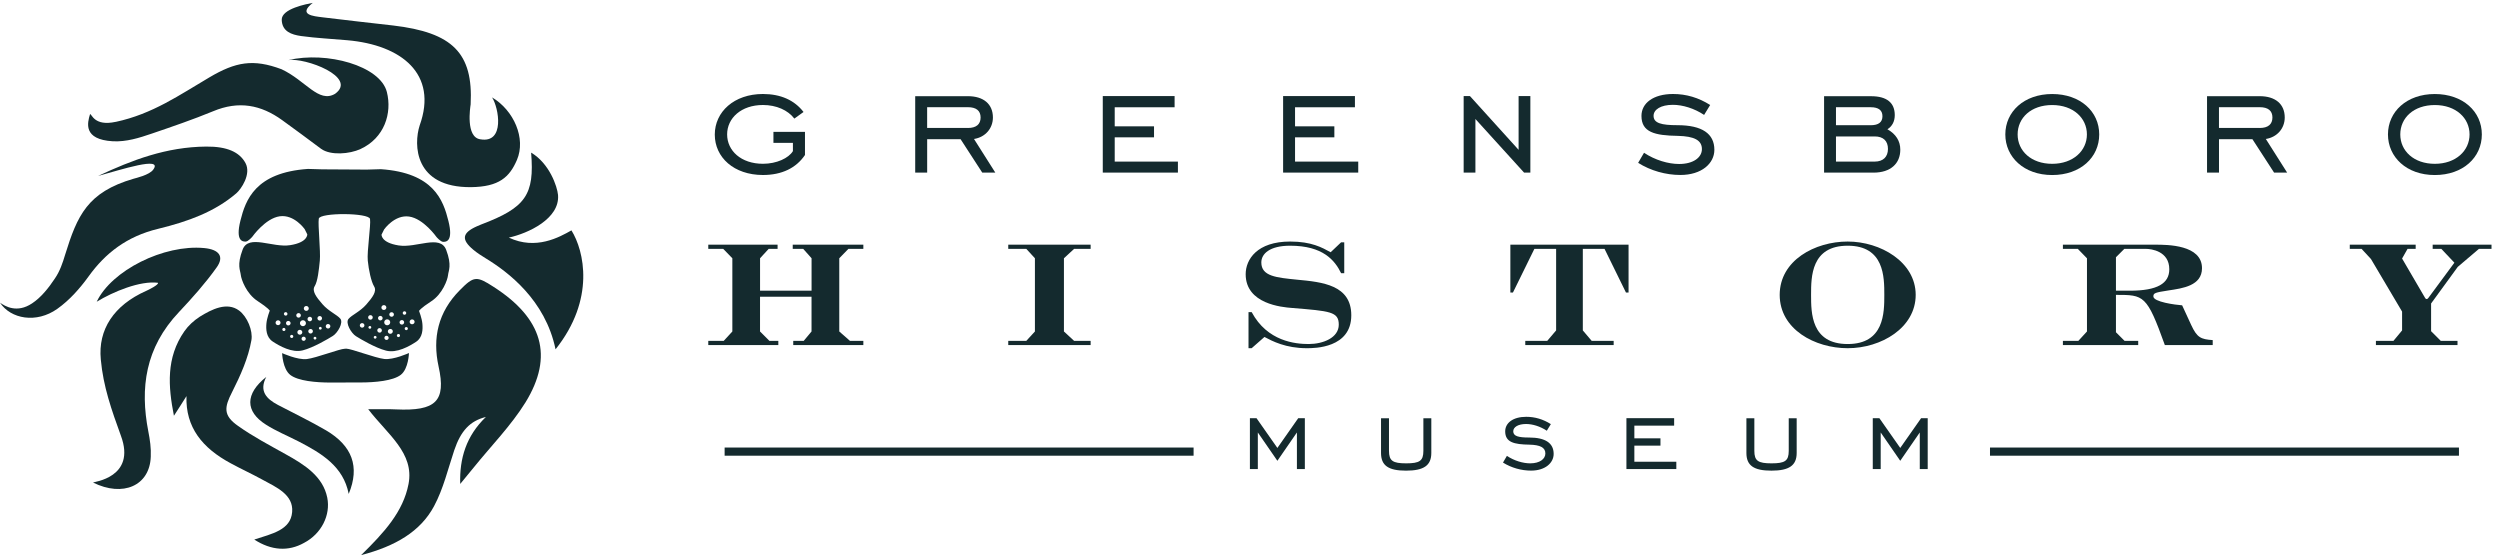 <?xml version="1.0" encoding="UTF-8"?>
<svg xmlns="http://www.w3.org/2000/svg" width="279" height="62" viewBox="0 0 279 62" fill="none">
  <path d="M51.361 54.01C51.265 51.175 52.031 48.642 54.228 46.531C52.421 46.984 51.42 48.104 50.693 50.251C49.993 52.342 49.484 54.538 48.437 56.493C46.931 59.304 44.139 60.956 40.303 61.95C42.874 59.43 44.995 57.118 45.593 54.01C46.253 50.551 43.257 48.487 41.09 45.666C42.474 45.679 43.336 45.643 44.192 45.689C48.648 45.897 49.805 44.768 48.946 40.9C48.249 37.725 48.883 34.832 51.318 32.381C52.874 30.802 53.181 30.779 55.077 32.008C60.532 35.506 61.833 39.724 58.645 44.906C57.04 47.496 54.81 49.762 52.861 52.18C52.368 52.797 51.853 53.395 51.357 54.013L51.361 54.01Z" fill="#142A2E"></path>
  <path d="M12.911 13.603C17.04 12.721 20.07 10.571 23.373 8.632C26.287 6.911 28.259 6.538 31.427 7.73C34.133 9.002 35.557 11.545 37.394 10.469C39.964 8.609 34.044 6.399 32.164 6.71C36.456 5.692 42.442 7.337 43.175 10.27C43.773 12.639 42.901 15.397 40.238 16.629C39.023 17.197 36.888 17.372 35.835 16.609C34.388 15.532 32.944 14.455 31.477 13.398C29.138 11.714 26.66 11.205 23.77 12.421C21.543 13.339 19.25 14.122 16.954 14.905C15.53 15.393 14.11 15.843 12.597 15.767C9.247 15.572 9.752 13.712 10.05 12.734C10.255 12.715 10.509 14.125 12.917 13.597L12.911 13.603Z" fill="#142A2E"></path>
  <path d="M53.605 15.545C56.38 16.034 55.669 12.024 54.913 10.868C57.344 12.315 58.722 15.446 57.688 17.854C56.862 19.773 55.693 20.847 52.571 20.886C46.214 20.946 46.148 16.13 46.835 13.999C48.9 8.265 44.817 5.018 38.761 4.49C37.04 4.335 35.296 4.255 33.598 4.021C32.521 3.866 31.487 3.512 31.441 2.221C31.394 0.969 34.262 0.44 34.906 0.321C33.185 1.672 35.045 1.808 35.96 1.927C38.599 2.26 41.236 2.535 43.875 2.845C50.506 3.628 52.822 5.917 52.524 11.651C52.478 11.985 51.949 15.311 53.601 15.545H53.605Z" fill="#142A2E"></path>
  <path d="M28.382 60.213C30.355 59.565 32.442 59.156 32.604 57.141C32.766 55.202 30.86 54.383 29.231 53.501C28.085 52.873 26.892 52.328 25.743 51.701C22.578 50 20.695 47.688 20.81 44.206C20.351 44.929 19.892 45.673 19.41 46.399C18.769 43.133 18.514 39.922 20.579 36.966C21.015 36.338 21.633 35.773 22.3 35.341C23.632 34.518 25.33 33.656 26.681 34.657C27.599 35.341 28.24 36.906 28.058 37.963C27.715 39.938 26.843 41.897 25.901 43.757C25.029 45.458 24.89 46.36 26.565 47.532C28.217 48.705 30.077 49.686 31.864 50.683C34.022 51.876 36.04 53.167 36.522 55.536C36.912 57.474 35.881 59.565 33.929 60.586C32.185 61.564 30.282 61.448 28.376 60.213H28.382Z" fill="#142A2E"></path>
  <path d="M10.971 19.625C14.734 17.864 18.566 16.394 23.016 16.358C25.332 16.338 26.733 16.966 27.397 18.198C28.061 19.43 26.915 21.114 26.363 21.583C23.955 23.638 21.018 24.715 17.645 25.537C14.156 26.379 11.748 28.259 9.891 30.842C8.926 32.173 7.78 33.484 6.402 34.462C4.063 36.127 1.196 35.598 0 33.778C0.552 34.168 1.88 34.99 3.578 33.858C4.589 33.194 5.438 32.117 6.125 31.08C6.677 30.277 6.997 29.339 7.271 28.417C8.626 24.054 9.749 21.451 14.913 19.945C15.098 19.886 16.703 19.535 17.116 18.908C18.193 17.402 13.469 18.948 10.968 19.631L10.971 19.625Z" fill="#142A2E"></path>
  <path d="M17.628 31.559C15.633 31.304 12.627 32.556 10.793 33.673C12.445 30.188 18.273 27.255 22.792 27.684C24.444 27.839 25.065 28.622 24.169 29.858C22.931 31.598 21.464 33.243 19.971 34.829C16.208 38.802 15.613 43.301 16.551 48.137C16.736 49.075 16.872 50.016 16.826 50.974C16.71 54.204 13.727 55.513 10.38 53.851C10.426 53.772 15.22 53.303 13.499 48.645C12.445 45.729 11.527 43.166 11.249 40.114C10.928 36.787 12.696 34.066 16.32 32.46C16.548 32.361 17.744 31.777 17.628 31.559Z" fill="#142A2E"></path>
  <path d="M56.789 26.518C59.812 27.945 62.429 26.468 63.773 25.709C65.191 27.985 66.459 33.392 61.999 38.984C60.863 33.481 56.697 30.35 54.219 28.837C53.724 28.533 53.251 28.232 52.822 27.872C51.451 26.73 51.573 25.99 53.218 25.256C53.373 25.18 53.525 25.124 53.7 25.052C58.679 23.169 59.663 21.739 59.274 17.032C61.319 18.244 62.188 20.804 62.277 21.765C62.488 24.411 58.93 26.049 56.789 26.515V26.518Z" fill="#142A2E"></path>
  <path d="M38.914 55.113C38.316 52.041 35.885 50.591 33.318 49.263C32.102 48.636 30.794 48.107 29.671 47.384C27.355 45.917 27.332 43.958 29.717 42.062C28.891 43.628 29.717 44.51 31.025 45.194C32.816 46.132 34.649 47.014 36.394 48.031C39.307 49.752 40.179 52.081 38.918 55.116L38.914 55.113Z" fill="#142A2E"></path>
  <path d="M38.646 38.911C39.198 38.911 41.837 39.938 42.878 40.061C43.919 40.183 45.64 39.397 45.64 39.397C45.64 39.397 45.593 41.161 44.728 41.831C43.862 42.502 41.864 42.683 40.228 42.683H38.593L38.53 42.693H36.895C35.26 42.693 33.258 42.515 32.395 41.841C31.533 41.167 31.484 39.407 31.484 39.407C31.484 39.407 33.202 40.193 34.245 40.071C35.289 39.948 37.926 38.921 38.477 38.921L38.643 38.911H38.646Z" fill="#142A2E"></path>
  <path d="M40.925 18.928L42.501 18.881C48.388 19.284 49.465 22.333 50.043 24.662C50.624 26.99 49.752 26.99 49.461 26.99C49.171 26.99 48.715 26.452 48.715 26.452C48.715 26.452 47.264 24.391 45.649 24.166C44.033 23.942 42.871 25.6 42.871 25.6L42.58 26.181C42.58 26.181 42.497 27.076 44.486 27.39C46.475 27.704 49.128 26.135 49.792 27.882C50.456 29.63 50.046 30.198 50 30.706C49.954 31.215 49.379 32.814 48.133 33.62C46.891 34.426 46.766 34.697 46.766 34.697C46.766 34.697 47.086 35.522 47.139 36.13C47.192 36.741 47.182 37.653 46.435 38.145C45.689 38.637 44.281 39.443 43.079 39.129C41.876 38.815 40.251 37.851 39.722 37.517C39.194 37.184 38.52 36.038 38.893 35.592C39.266 35.142 40.178 34.786 40.882 33.98C41.586 33.174 42.084 32.5 41.751 31.965C41.42 31.427 41.146 30.115 41.044 29.085C40.941 28.057 41.404 25.137 41.295 24.437C41.186 23.737 35.685 23.704 35.576 24.407C35.467 25.108 35.794 28.057 35.692 29.088C35.59 30.115 35.454 31.4 35.12 31.935C34.787 32.47 35.285 33.144 35.989 33.95C36.693 34.756 37.605 35.116 37.978 35.562C38.351 36.011 37.681 37.154 37.149 37.488C36.617 37.821 34.995 38.786 33.792 39.099C32.59 39.413 31.182 38.607 30.436 38.115C29.689 37.623 29.679 36.708 29.732 36.1C29.785 35.489 30.105 34.667 30.105 34.667C30.105 34.667 29.98 34.399 28.738 33.59C27.496 32.784 26.921 31.182 26.871 30.677C26.822 30.171 26.415 29.6 27.079 27.852C27.743 26.105 30.396 27.674 32.385 27.36C34.374 27.047 34.291 26.151 34.291 26.151L34 25.57C34 25.57 32.841 23.912 31.222 24.137C29.607 24.361 28.156 26.422 28.156 26.422C28.156 26.422 27.7 26.961 27.41 26.961C27.119 26.961 26.25 26.961 26.828 24.632C27.41 22.303 28.487 19.255 34.37 18.852L35.946 18.898L40.918 18.928H40.925ZM33.759 35.74C33.578 35.767 33.449 35.935 33.475 36.117C33.502 36.298 33.673 36.424 33.855 36.398C34.037 36.371 34.166 36.203 34.139 36.021C34.113 35.839 33.941 35.714 33.759 35.74ZM34.142 34.151C33.99 34.175 33.888 34.31 33.908 34.459C33.928 34.607 34.07 34.71 34.222 34.69C34.374 34.67 34.476 34.531 34.456 34.383C34.437 34.234 34.294 34.132 34.142 34.151ZM33.283 34.944C33.145 34.964 33.046 35.093 33.066 35.232C33.085 35.37 33.218 35.466 33.356 35.446C33.495 35.426 33.594 35.298 33.574 35.159C33.554 35.02 33.422 34.924 33.283 34.944ZM34.539 35.354C34.4 35.374 34.301 35.502 34.321 35.641C34.341 35.78 34.473 35.876 34.612 35.856C34.75 35.836 34.849 35.707 34.83 35.569C34.81 35.43 34.678 35.334 34.539 35.354ZM35.646 35.271C35.507 35.291 35.408 35.42 35.428 35.559C35.447 35.697 35.58 35.793 35.718 35.773C35.857 35.754 35.956 35.625 35.936 35.486C35.916 35.347 35.784 35.251 35.646 35.271ZM34.625 36.718C34.486 36.738 34.387 36.867 34.407 37.005C34.427 37.144 34.559 37.24 34.697 37.22C34.836 37.2 34.935 37.071 34.916 36.933C34.896 36.794 34.764 36.698 34.625 36.718ZM33.422 36.81C33.27 36.834 33.168 36.969 33.188 37.118C33.208 37.266 33.35 37.369 33.502 37.349C33.654 37.329 33.756 37.19 33.736 37.042C33.716 36.893 33.574 36.791 33.422 36.81ZM30.991 35.747C30.839 35.77 30.736 35.905 30.756 36.054C30.776 36.203 30.918 36.305 31.07 36.285C31.222 36.266 31.325 36.127 31.305 35.978C31.285 35.83 31.143 35.727 30.991 35.747ZM31.853 34.835C31.744 34.852 31.671 34.951 31.688 35.056C31.704 35.162 31.803 35.235 31.913 35.222C32.022 35.209 32.094 35.106 32.078 35C32.061 34.895 31.962 34.822 31.853 34.835ZM32.137 35.816C31.998 35.836 31.899 35.965 31.919 36.104C31.939 36.242 32.071 36.338 32.21 36.318C32.349 36.298 32.448 36.17 32.428 36.031C32.408 35.892 32.276 35.796 32.137 35.816ZM31.655 36.596C31.559 36.609 31.49 36.698 31.506 36.794C31.523 36.89 31.612 36.956 31.708 36.943C31.803 36.929 31.873 36.84 31.856 36.744C31.84 36.649 31.751 36.583 31.655 36.596ZM32.527 37.372C32.431 37.385 32.362 37.474 32.378 37.57C32.395 37.666 32.484 37.732 32.58 37.719C32.676 37.706 32.745 37.616 32.728 37.521C32.712 37.425 32.623 37.359 32.527 37.372ZM33.855 37.574C33.726 37.593 33.637 37.712 33.654 37.838C33.67 37.963 33.792 38.052 33.921 38.036C34.05 38.019 34.139 37.897 34.123 37.772C34.106 37.646 33.984 37.557 33.855 37.574ZM35.13 37.587C35.044 37.6 34.985 37.679 34.998 37.762C35.011 37.844 35.091 37.907 35.176 37.894C35.262 37.881 35.322 37.801 35.309 37.719C35.295 37.636 35.216 37.574 35.13 37.587ZM35.725 36.48C35.639 36.493 35.58 36.573 35.593 36.655C35.606 36.738 35.685 36.801 35.771 36.787C35.857 36.774 35.916 36.695 35.903 36.612C35.89 36.53 35.811 36.467 35.725 36.48ZM36.574 36.16C36.435 36.18 36.336 36.308 36.356 36.447C36.376 36.586 36.508 36.682 36.647 36.662C36.785 36.642 36.885 36.513 36.865 36.374C36.845 36.236 36.713 36.14 36.574 36.16ZM42.881 35.922C42.854 36.104 42.98 36.272 43.165 36.298C43.35 36.325 43.518 36.199 43.545 36.018C43.571 35.836 43.446 35.668 43.261 35.641C43.075 35.615 42.907 35.74 42.881 35.922ZM42.567 34.284C42.544 34.432 42.649 34.571 42.801 34.591C42.953 34.611 43.092 34.508 43.115 34.36C43.138 34.211 43.032 34.072 42.881 34.052C42.729 34.033 42.59 34.135 42.567 34.284ZM43.449 35.06C43.429 35.199 43.525 35.327 43.667 35.347C43.809 35.367 43.938 35.271 43.958 35.133C43.977 34.994 43.882 34.865 43.739 34.845C43.597 34.825 43.469 34.921 43.449 35.06ZM42.19 35.469C42.17 35.608 42.266 35.737 42.408 35.757C42.55 35.777 42.679 35.681 42.699 35.542C42.719 35.403 42.623 35.275 42.481 35.255C42.339 35.235 42.21 35.331 42.19 35.469ZM41.087 35.387C41.067 35.526 41.163 35.654 41.305 35.674C41.447 35.694 41.576 35.598 41.596 35.459C41.615 35.321 41.52 35.192 41.377 35.172C41.235 35.152 41.106 35.248 41.087 35.387ZM42.108 36.834C42.088 36.972 42.184 37.101 42.326 37.121C42.468 37.141 42.596 37.045 42.616 36.906C42.636 36.767 42.54 36.639 42.398 36.619C42.256 36.599 42.127 36.695 42.108 36.834ZM43.287 36.943C43.264 37.091 43.37 37.23 43.522 37.25C43.673 37.27 43.812 37.167 43.835 37.019C43.858 36.87 43.753 36.731 43.601 36.711C43.449 36.692 43.31 36.794 43.287 36.943ZM45.718 35.879C45.695 36.028 45.801 36.166 45.953 36.186C46.105 36.206 46.244 36.104 46.267 35.955C46.29 35.806 46.184 35.668 46.032 35.648C45.88 35.628 45.742 35.73 45.718 35.879ZM44.945 34.905C44.929 35.01 45.005 35.109 45.111 35.126C45.216 35.142 45.319 35.066 45.335 34.961C45.352 34.855 45.276 34.756 45.17 34.739C45.064 34.723 44.962 34.799 44.945 34.905ZM44.592 35.935C44.572 36.074 44.668 36.203 44.81 36.222C44.952 36.242 45.081 36.147 45.101 36.008C45.12 35.869 45.025 35.74 44.883 35.721C44.74 35.701 44.612 35.796 44.592 35.935ZM45.167 36.645C45.154 36.741 45.219 36.83 45.315 36.843C45.411 36.857 45.504 36.791 45.517 36.695C45.53 36.599 45.464 36.51 45.368 36.497C45.272 36.483 45.18 36.55 45.167 36.645ZM44.291 37.422C44.278 37.517 44.344 37.606 44.44 37.62C44.536 37.633 44.628 37.567 44.641 37.471C44.655 37.375 44.589 37.286 44.493 37.273C44.397 37.26 44.304 37.326 44.291 37.422ZM42.9 37.673C42.881 37.801 42.97 37.917 43.102 37.937C43.234 37.957 43.353 37.867 43.37 37.739C43.386 37.61 43.3 37.494 43.168 37.474C43.036 37.455 42.917 37.544 42.9 37.673ZM41.711 37.62C41.698 37.706 41.757 37.785 41.843 37.795C41.929 37.805 42.008 37.748 42.022 37.663C42.035 37.577 41.975 37.498 41.889 37.488C41.804 37.478 41.724 37.534 41.711 37.62ZM41.12 36.513C41.106 36.599 41.166 36.678 41.252 36.688C41.338 36.698 41.417 36.642 41.43 36.556C41.444 36.47 41.384 36.391 41.298 36.381C41.212 36.371 41.133 36.427 41.12 36.513ZM40.158 36.275C40.139 36.414 40.234 36.543 40.376 36.563C40.519 36.583 40.647 36.487 40.667 36.348C40.687 36.209 40.591 36.081 40.449 36.061C40.307 36.041 40.178 36.137 40.158 36.275Z" fill="#142A2E"></path>
  <g clip-path="url(#clip0_2756_9448)">
    <path d="M86.311 14.714H89.836V17.297C88.852 18.754 87.253 19.53 85.142 19.53C81.904 19.53 79.77 17.562 79.77 15.021C79.77 12.481 81.924 10.49 85.142 10.49C87.131 10.49 88.667 11.187 89.674 12.498L88.65 13.235C87.933 12.293 86.642 11.718 85.145 11.718C82.727 11.718 81.148 13.175 81.148 14.998C81.148 16.822 82.707 18.278 85.145 18.278C86.681 18.278 88.016 17.644 88.489 16.865V15.943H86.315V14.714H86.311Z" fill="#142A2E"></path>
    <path d="M103.469 19.263H102.137V10.734H108.021C109.762 10.734 110.809 11.616 110.809 13.112C110.809 14.301 109.99 15.306 108.698 15.51L111.077 19.263H109.62L107.202 15.534H103.472V19.263H103.469ZM108.021 14.282C108.943 14.282 109.435 13.872 109.435 13.112C109.435 12.353 108.943 11.963 108.021 11.963H103.469V14.278H108.021V14.282Z" fill="#142A2E"></path>
    <path d="M123.067 10.718H131.085V11.97H124.402V14.1H128.789V15.329H124.402V18.034H131.455V19.263H123.07V10.714L123.067 10.718Z" fill="#142A2E"></path>
    <path d="M143.192 10.718H151.21V11.97H144.527V14.1H148.914V15.329H144.527V18.034H151.58V19.263H143.195V10.714L143.192 10.718Z" fill="#142A2E"></path>
    <path d="M163.344 10.718H164.042L169.476 16.723V10.718H170.788V19.266H170.09L164.656 13.281V19.266H163.344V10.718Z" fill="#142A2E"></path>
    <path d="M183.475 17.05C184.704 17.869 186.18 18.301 187.389 18.301C188.988 18.301 189.933 17.565 189.933 16.64C189.933 15.636 189.051 15.207 187.267 15.164C184.644 15.124 183.187 14.754 183.187 12.931C183.187 11.517 184.499 10.49 186.712 10.49C188.189 10.49 189.563 10.899 190.855 11.718L190.178 12.825C189.071 12.088 187.779 11.699 186.692 11.699C185.338 11.699 184.538 12.23 184.538 12.927C184.538 13.746 185.42 13.971 187.204 13.971C189.953 13.971 191.324 14.916 191.324 16.719C191.324 18.235 189.91 19.527 187.531 19.527C185.913 19.527 184.211 19.055 182.817 18.173L183.475 17.046V17.05Z" fill="#142A2E"></path>
    <path d="M203.563 10.737H208.813C210.577 10.737 211.456 11.474 211.456 12.848C211.456 13.545 211.168 14.097 210.636 14.427C211.581 14.959 212.073 15.738 212.073 16.703C212.073 18.239 211.006 19.266 209.08 19.266H203.567V10.737H203.563ZM204.895 11.966V13.974H208.79C209.652 13.974 210.081 13.628 210.081 12.97C210.081 12.313 209.652 11.966 208.77 11.966H204.895ZM204.895 15.226V18.034H209.219C210.161 18.034 210.696 17.502 210.696 16.62C210.696 15.738 210.184 15.226 209.219 15.226H204.895Z" fill="#142A2E"></path>
    <path d="M223.794 15.002C223.794 12.462 225.885 10.493 229.023 10.493C232.162 10.493 234.273 12.442 234.273 15.002C234.273 17.562 232.182 19.534 229.023 19.534C225.865 19.534 223.794 17.525 223.794 15.002ZM232.899 15.002C232.899 13.178 231.382 11.722 229.023 11.722C226.665 11.722 225.168 13.155 225.168 15.002C225.168 16.848 226.684 18.282 229.023 18.282C231.362 18.282 232.899 16.825 232.899 15.002Z" fill="#142A2E"></path>
    <path d="M247.637 19.263H246.305V10.734H252.189C253.933 10.734 254.977 11.616 254.977 13.112C254.977 14.301 254.158 15.306 252.866 15.51L255.245 19.263H253.788L251.37 15.534H247.64V19.263H247.637ZM252.189 14.282C253.111 14.282 253.603 13.872 253.603 13.112C253.603 12.353 253.111 11.963 252.189 11.963H247.637V14.278H252.189V14.282Z" fill="#142A2E"></path>
    <path d="M266.497 15.002C266.497 12.462 268.588 10.493 271.723 10.493C274.858 10.493 276.973 12.442 276.973 15.002C276.973 17.562 274.881 19.534 271.723 19.534C268.565 19.534 266.497 17.525 266.497 15.002ZM275.602 15.002C275.602 13.178 274.085 11.722 271.726 11.722C269.368 11.722 267.871 13.155 267.871 15.002C267.871 16.848 269.387 18.282 271.726 18.282C274.065 18.282 275.602 16.825 275.602 15.002Z" fill="#142A2E"></path>
    <path d="M81.73 28.822L80.709 27.771H79.044V27.306H86.778V27.771H85.787L84.822 28.822V32.439H90.571V28.822L89.636 27.771H88.469V27.306H96.349V27.771H94.684L93.663 28.822V36.993L94.859 38.044H96.349V38.51H88.526V38.044H89.692L90.567 36.993V33.112H84.819V36.993L85.87 38.044H86.861V38.51H79.044V38.044H80.765L81.73 36.993V28.822Z" fill="#142A2E"></path>
    <path d="M112.521 38.044H114.532L115.497 36.993V28.822L114.532 27.771H112.521V27.306H121.715V27.771H119.874L118.735 28.822V36.993L119.874 38.044H121.715V38.51H112.521V38.044Z" fill="#142A2E"></path>
    <path d="M139.337 34.833H139.687C141.438 38.1 144.56 38.394 146.05 38.394C147.656 38.394 149.407 37.694 149.407 36.234C149.407 34.774 148.442 34.718 144.183 34.368C143.073 34.282 139.017 33.928 139.017 30.602C139.017 28.941 140.302 26.956 143.979 26.956C146.37 26.956 147.54 27.626 148.501 28.151L149.668 27.041H150.018V30.486H149.668C148.967 29.056 147.652 27.421 143.975 27.421C141.699 27.421 140.764 28.326 140.764 29.287C140.764 30.833 142.429 30.979 144.762 31.213C147.563 31.477 150.804 31.798 150.804 35.183C150.804 38.86 146.688 38.86 145.842 38.86C143.477 38.86 141.99 38.07 141.114 37.605L139.684 38.86H139.334V34.833H139.337Z" fill="#142A2E"></path>
    <path d="M173.66 27.771H171.238L168.846 32.643H168.556V27.302H181.747V32.643H181.456L179.065 27.771H176.643V36.875L177.634 38.041H180.085V38.506H170.221V38.041H172.672L173.663 36.875V27.771H173.66Z" fill="#142A2E"></path>
    <path d="M206.203 38.86C202.555 38.86 198.614 36.759 198.614 32.908C198.614 29.056 202.552 26.956 206.203 26.956C209.853 26.956 213.791 29.231 213.791 32.908C213.791 36.584 209.939 38.86 206.203 38.86ZM206.203 27.421C202.116 27.421 202.116 30.893 202.116 32.908C202.116 34.922 202.116 38.394 206.203 38.394C210.289 38.394 210.289 34.893 210.289 32.908C210.289 30.922 210.289 27.421 206.203 27.421Z" fill="#142A2E"></path>
    <path d="M232.902 28.822L231.881 27.771H230.22V27.306H240.52C241.862 27.306 245.743 27.306 245.743 29.931C245.743 31.887 243.583 32.178 242.007 32.412C240.491 32.647 240.316 32.703 240.316 33.083C240.316 33.697 242.767 34.017 243.527 34.074L244.548 36.29C245.188 37.661 245.598 37.865 246.939 37.955V38.51H241.597C239.586 32.908 239.262 32.908 236.14 32.908V37.079L237.105 38.044H238.624V38.51H230.22V38.044H231.941L232.906 36.993V28.822H232.902ZM236.14 32.442H237.686C240.778 32.442 242.093 31.626 242.093 30.05C242.093 28.009 240.051 27.775 239.496 27.775H237.075L236.14 28.709V32.445V32.442Z" fill="#142A2E"></path>
    <path d="M269.589 27.306V27.771H268.684L268.073 28.851L270.61 33.198C270.67 33.314 270.726 33.373 270.815 33.373C270.904 33.373 270.99 33.288 271.02 33.228L273.91 29.317L272.45 27.771H271.486V27.306H278.053V27.771H276.652L274.287 29.783L271.31 33.869V36.961L272.391 38.041H274.257V38.506H265.152V38.041H267.108L268.073 36.875V34.774L264.601 28.908L263.55 27.771H262.235V27.306H269.589Z" fill="#142A2E"></path>
    <path d="M139.489 46.668H140.226L142.555 49.991L144.884 46.668H145.621V52.349H144.735V48.264L142.555 51.425L140.374 48.264V52.349H139.489V46.668Z" fill="#142A2E"></path>
    <path d="M155.011 46.681V50.318C155.011 51.434 155.433 51.709 156.93 51.709C158.426 51.709 158.849 51.438 158.849 50.318V46.681H159.735V50.549C159.735 51.953 158.889 52.525 156.913 52.525C154.938 52.525 154.122 51.953 154.122 50.549V46.681H155.007H155.011Z" fill="#142A2E"></path>
    <path d="M168.171 50.876C168.987 51.421 169.968 51.709 170.774 51.709C171.838 51.709 172.463 51.22 172.463 50.605C172.463 49.938 171.878 49.651 170.692 49.624C168.948 49.598 167.98 49.354 167.98 48.138C167.98 47.2 168.852 46.516 170.322 46.516C171.303 46.516 172.215 46.787 173.074 47.332L172.624 48.069C171.888 47.58 171.032 47.319 170.309 47.319C169.41 47.319 168.878 47.672 168.878 48.135C168.878 48.68 169.463 48.828 170.649 48.828C172.476 48.828 173.388 49.456 173.388 50.655C173.388 51.662 172.446 52.521 170.867 52.521C169.79 52.521 168.66 52.207 167.735 51.623L168.171 50.873V50.876Z" fill="#142A2E"></path>
    <path d="M181.509 46.668H186.834V47.501H182.394V48.918H185.308V49.733H182.394V51.53H187.078V52.346H181.509V46.665V46.668Z" fill="#142A2E"></path>
    <path d="M195.785 46.681V50.318C195.785 51.434 196.207 51.709 197.704 51.709C199.2 51.709 199.623 51.438 199.623 50.318V46.681H200.509V50.549C200.509 51.953 199.663 52.525 197.691 52.525C195.718 52.525 194.899 51.953 194.899 50.549V46.681H195.785Z" fill="#142A2E"></path>
    <path d="M209.001 46.668H209.737L212.067 49.991L214.396 46.668H215.132V52.349H214.247V48.264L212.067 51.425L209.886 48.264V52.349H209.001V46.668Z" fill="#142A2E"></path>
    <path d="M80.868 50.401H133.204" stroke="#142A2E" stroke-width="0.911" stroke-miterlimit="10"></path>
    <path d="M222.083 50.401H274.419" stroke="#142A2E" stroke-width="0.911" stroke-miterlimit="10"></path>
  </g>
  <defs>
    <clipPath id="clip0_2756_9448">
      <rect width="199.007" height="42.777" fill="white" transform="translate(79.043 9.747)"></rect>
    </clipPath>
  </defs>
</svg>
